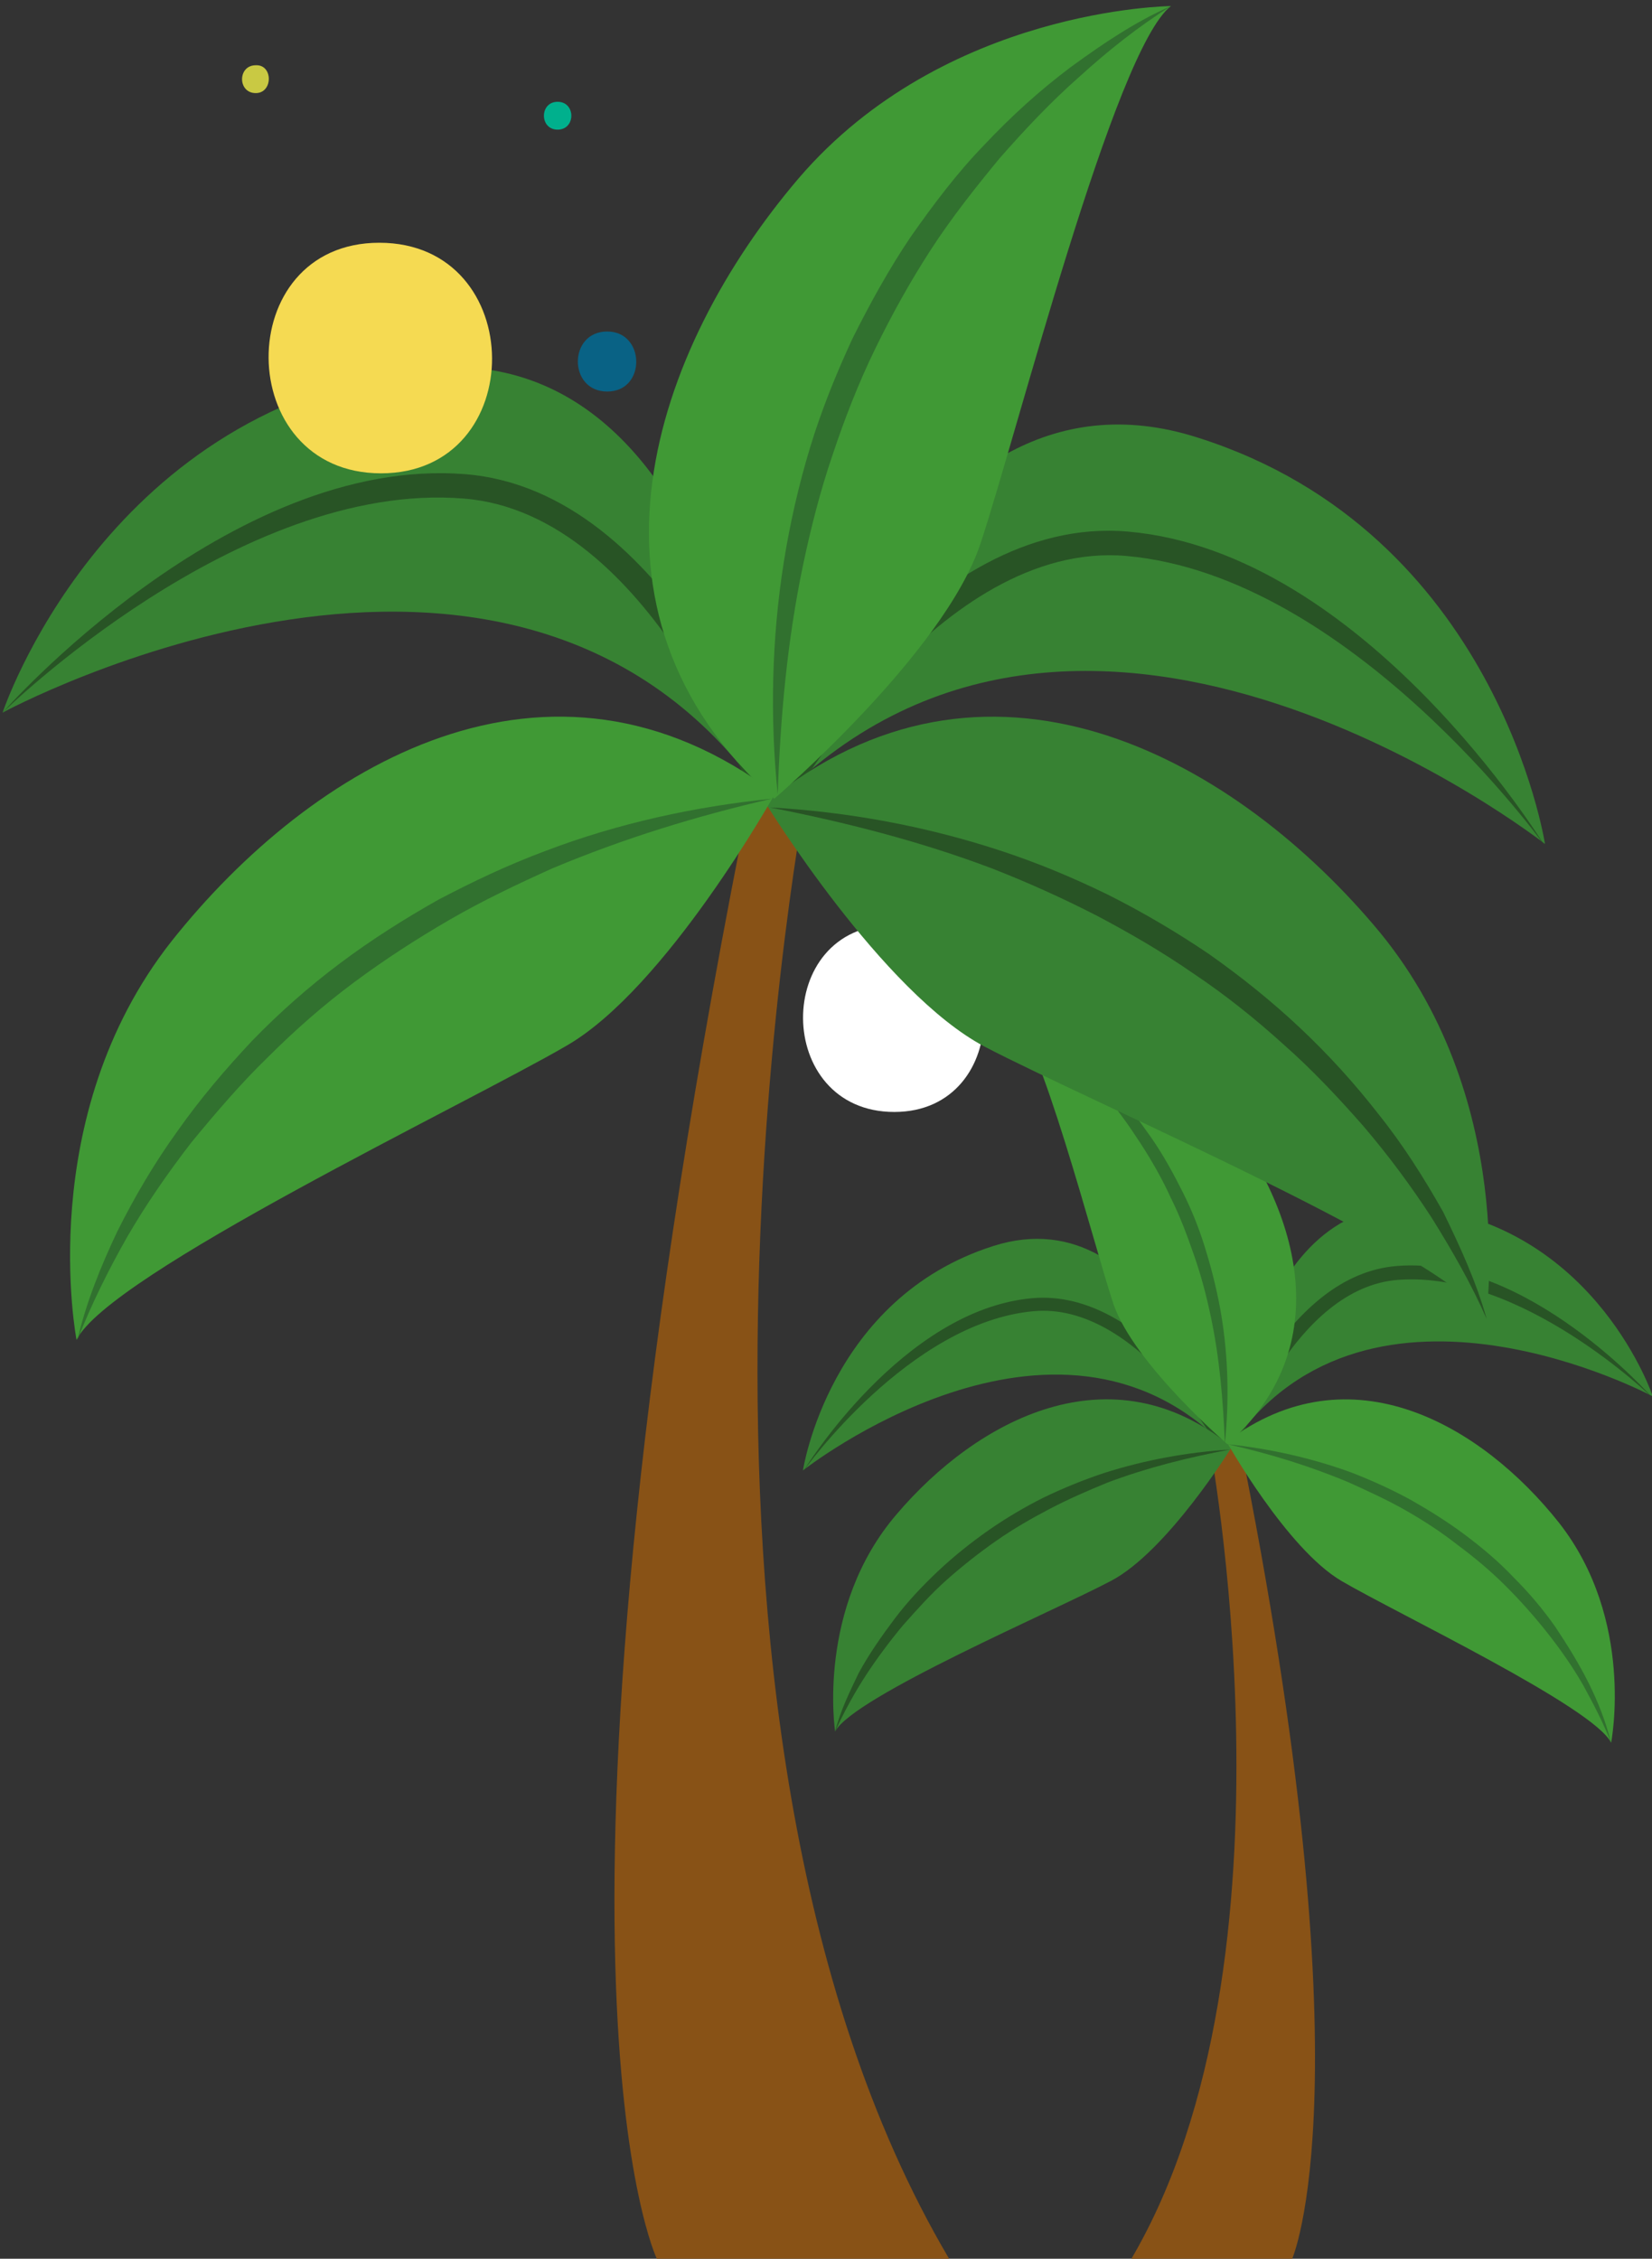 <?xml version="1.0" encoding="utf-8"?>
<!-- Generator: Adobe Illustrator 21.0.0, SVG Export Plug-In . SVG Version: 6.00 Build 0)  -->
<svg version="1.1" id="Layer_1" xmlns="http://www.w3.org/2000/svg" xmlns:xlink="http://www.w3.org/1999/xlink" x="0px" y="0px"
	 viewBox="0 0 189.9 259.6" style="enable-background:new 0 0 189.9 259.6;" xml:space="preserve">
<rect x="0" y="0" width="189.9" height="259.6" fill="#333333" stroke="none"/>
<style type="text/css">
	.st0{fill:#FFFFFF;}
	.st1{fill:#885216;}
	.st2{fill:#378233;}
	.st3{fill:#285425;}
	.st4{fill:#409935;}
	.st5{fill:#31712F;}
	.st6{fill:#F5DA52;}
	.st7{fill:#00B08D;}
	.st8{fill:#C9C943;}
	.st9{fill:#096285;}
</style>
<g>
	<g>
		<g>
			<path class="st0" d="M102.8,127.8c-13.9,0-14-21.5-0.2-21.5C116.5,106.2,116.6,127.8,102.8,127.8L102.8,127.8z"/>
		</g>
	</g>
	<g>
		<g>
			<g>
				<path class="st1" d="M138.9,165.1c0,0,11.5,60-8.9,94.6h18.5c0,0,9-19.8-6.1-94.6H138.9z"/>
			</g>
			<g>
				<g>
					<path class="st2" d="M141.6,166c0,0,2.7-29.9,22.4-27.2c19.7,2.8,26,21.7,26,21.7S157.6,143.1,141.6,166z"/>
				</g>
				<g>
					<path class="st3" d="M142.3,166.3c0.1-0.2,6.5-18.3,18.4-19.2c14.2-1.1,29.2,13.5,29.2,13.5s-14.3-16.3-29.3-15.1
						c-12.9,1-19.5,19.5-19.8,20.3L142.3,166.3z"/>
				</g>
			</g>
			<g>
				<g>
					<path class="st2" d="M140.8,166.2c0,0-7.7-29-26.6-23c-18.9,6-21.9,25.8-21.9,25.8S121.2,146.2,140.8,166.2z"/>
				</g>
				<g>
					<path class="st3" d="M118.8,150.7c11.9-1.1,21.3,15.7,21.4,15.9l1.4-0.7c-0.4-0.7-10-17.8-22.9-16.7
						c-15,1.3-26.3,19.8-26.3,19.8S104.5,152,118.8,150.7z"/>
				</g>
			</g>
			<g>
				<g>
					<path class="st2" d="M141.6,166.3c0,0-7.4,12-13.9,15.4C121.3,185.1,98.1,195,96,199c0,0-2.2-14.2,7.1-25
						C112.3,163.2,127.7,154.9,141.6,166.3z"/>
				</g>
				<g>
					<path class="st3" d="M96,199c1-2.2,2.2-4.4,3.5-6.4c1.3-2,2.8-4,4.3-5.8c1.6-1.8,3.2-3.6,5-5.2c1.8-1.6,3.7-3.1,5.7-4.5
						c2-1.4,4.1-2.6,6.2-3.7c2.1-1.1,4.4-2.1,6.6-3c4.5-1.7,9.3-2.9,14.1-3.8c-4.9,0.3-9.8,1.2-14.5,2.7c-2.4,0.8-4.6,1.7-6.9,2.8
						c-2.2,1.1-4.4,2.4-6.4,3.8c-2,1.4-4,3-5.8,4.7c-1.8,1.7-3.5,3.5-5,5.5c-1.5,2-2.9,4-4.1,6.2C97.7,194.4,96.6,196.6,96,199z"/>
				</g>
			</g>
			<g>
				<g>
					<path class="st4" d="M141.1,166c0,0-10.7-9.2-13.1-16.1c-2.3-6.9-8.5-31.3-12.1-34.1c0,0,14.3,0.1,23.6,10.9
						C148.7,137.6,154.5,154.1,141.1,166z"/>
				</g>
				<g>
					<path class="st5" d="M115.9,115.9c2.1,1.3,4,2.8,5.8,4.5c1.8,1.6,3.5,3.4,5.1,5.2c1.6,1.8,3,3.8,4.3,5.8c1.3,2,2.5,4.1,3.5,6.3
						c1.1,2.2,1.9,4.4,2.7,6.7c0.8,2.3,1.4,4.6,1.9,7c1,4.7,1.4,9.6,1.6,14.5c0.5-4.9,0.4-9.8-0.4-14.7c-0.4-2.4-1-4.9-1.7-7.2
						c-0.7-2.4-1.6-4.7-2.7-6.9c-1.1-2.2-2.3-4.4-3.7-6.4c-1.4-2-2.9-4-4.6-5.8c-1.7-1.8-3.5-3.5-5.5-5
						C120.2,118.3,118.2,116.9,115.9,115.9z"/>
				</g>
			</g>
			<g>
				<g>
					<path class="st4" d="M141,165.7c0,0,6.9,12.3,13.2,16c6.3,3.7,29,14.5,31,18.6c0,0,2.8-14.1-6-25.3
						C170.4,163.9,155.3,154.9,141,165.7z"/>
				</g>
				<g>
					<path class="st5" d="M185.2,200.3c-0.6-2.4-1.5-4.7-2.6-6.9c-1.1-2.2-2.4-4.3-3.8-6.4c-1.4-2-3-3.9-4.8-5.7
						c-1.7-1.8-3.6-3.4-5.6-4.9c-2-1.5-4.1-2.8-6.2-4c-2.2-1.2-4.4-2.2-6.7-3.1c-4.6-1.7-9.5-2.8-14.3-3.3c4.8,1.1,9.4,2.5,13.9,4.4
						c2.2,1,4.4,2,6.5,3.2c2.1,1.2,4.1,2.5,6,4c1.9,1.4,3.8,3,5.5,4.7c1.7,1.7,3.3,3.5,4.8,5.4c1.5,1.9,2.9,3.9,4.1,6
						C183.2,195.9,184.3,198,185.2,200.3z"/>
				</g>
			</g>
		</g>
	</g>
	<g>
		<g>
			<g>
				<path class="st1" d="M92.9,90c0,0-20.8,106.9,16.2,169.6H75.5c0,0-16.4-34,11-169.6H92.9z"/>
			</g>
			<g>
				<g>
					<path class="st2" d="M88,91.8c0,0-4.9-54.3-40.6-49.3c-35.7,5-47.1,39.4-47.1,39.4S59,50.1,88,91.8z"/>
				</g>
				<g>
					<path class="st3" d="M86.7,92.2C86.6,91.9,74.9,59,53.3,57.3C27.4,55.2,0.3,81.9,0.3,81.9s26-29.6,53.2-27.4
						c23.5,1.9,35.4,35.4,35.9,36.8L86.7,92.2z"/>
				</g>
			</g>
			<g>
				<g>
					<path class="st2" d="M89.4,92c0,0,14-52.7,48.3-41.7C172.1,61.2,177.6,97,177.6,97S125.1,55.8,89.4,92z"/>
				</g>
				<g>
					<path class="st3" d="M129.5,63.9c-21.6-1.9-38.7,28.5-38.9,28.8l-2.5-1.4c0.7-1.3,18.1-32.3,41.6-30.2
						c27.2,2.4,47.8,36,47.8,36S155.3,66.2,129.5,63.9z"/>
				</g>
			</g>
			<g>
				<g>
					<path class="st2" d="M88,92.3c0,0,13.4,21.8,25.2,28c11.8,6.2,53.7,24.1,57.6,31.3c0,0,3.9-25.7-12.9-45.3
						C141.2,86.7,113.2,71.6,88,92.3z"/>
				</g>
				<g>
					<path class="st3" d="M170.9,151.6c-1.8-4.1-4-7.9-6.3-11.6c-2.4-3.7-5-7.2-7.9-10.6c-2.9-3.3-5.9-6.5-9.2-9.4
						c-3.2-2.9-6.7-5.7-10.3-8.1c-3.6-2.5-7.4-4.7-11.2-6.7c-3.9-2-7.9-3.8-12-5.4c-8.2-3.1-16.8-5.3-25.5-7
						c8.9,0.5,17.7,2.1,26.3,4.9c4.3,1.4,8.4,3.1,12.5,5.1c4,2,7.9,4.3,11.6,6.8c3.7,2.6,7.2,5.4,10.5,8.5c3.3,3.1,6.3,6.4,9.1,10
						c2.8,3.5,5.2,7.3,7.4,11.2C167.8,143.2,169.7,147.3,170.9,151.6z"/>
				</g>
			</g>
			<g>
				<g>
					<path class="st4" d="M89,91.8c0,0,19.5-16.7,23.7-29.3c4.2-12.6,15.4-56.8,21.9-61.8c0,0-26,0.2-42.8,19.8
						C75.1,40.1,64.6,70.1,89,91.8z"/>
				</g>
				<g>
					<path class="st5" d="M134.6,0.7c-3.8,2.4-7.2,5.1-10.5,8.1c-3.3,2.9-6.3,6.1-9.2,9.4c-2.8,3.4-5.5,6.8-7.9,10.5
						c-2.4,3.7-4.5,7.5-6.4,11.4c-1.9,3.9-3.5,8-4.9,12.2c-1.4,4.1-2.5,8.4-3.4,12.7c-1.8,8.6-2.6,17.4-2.9,26.3
						c-0.9-8.8-0.7-17.9,0.7-26.7c0.7-4.4,1.7-8.8,3-13.1c1.3-4.3,3-8.5,4.9-12.6c2-4,4.2-8,6.7-11.7c2.6-3.7,5.3-7.3,8.4-10.5
						c3.1-3.3,6.4-6.3,10-9C126.8,5,130.5,2.5,134.6,0.7z"/>
				</g>
			</g>
			<g>
				<g>
					<path class="st4" d="M89.1,91.2c0,0-12.5,22.4-24,29c-11.5,6.7-52.7,26.3-56.3,33.8c0,0-5-25.6,10.9-45.8
						C35.8,87.9,63.1,71.6,89.1,91.2z"/>
				</g>
				<g>
					<path class="st5" d="M8.9,154c1-4.3,2.7-8.5,4.6-12.5c2-4,4.3-7.9,6.9-11.5c2.6-3.7,5.5-7.1,8.6-10.4c3.1-3.2,6.5-6.2,10.1-8.9
						c3.6-2.7,7.4-5.1,11.3-7.3c4-2.1,8-4,12.3-5.6c8.4-3.2,17.2-5.1,26-6c-8.7,2-17.1,4.6-25.2,8c-4,1.8-8,3.7-11.8,5.9
						c-3.8,2.2-7.5,4.6-11,7.2c-3.5,2.6-6.8,5.5-9.9,8.6c-3.1,3-6,6.4-8.8,9.8c-2.7,3.5-5.2,7.1-7.4,10.9
						C12.5,145.9,10.5,149.9,8.9,154z"/>
				</g>
			</g>
		</g>
	</g>
	<g>
		<g>
			<path class="st6" d="M43.8,54.4c-17.1,0-17.3-26.5-0.2-26.5C60.8,27.9,60.9,54.4,43.8,54.4L43.8,54.4z"/>
		</g>
	</g>
	<g>
		<g>
			<path class="st7" d="M64.1,14.9c-2.1,0-2.1-3.2,0-3.2C66.2,11.7,66.2,14.9,64.1,14.9L64.1,14.9z"/>
		</g>
	</g>
	<g>
		<g>
			<path class="st8" d="M29.4,10.7c-2.1,0-2.1-3.2,0-3.2C31.4,7.4,31.4,10.7,29.4,10.7L29.4,10.7z"/>
		</g>
	</g>
	<g>
		<g>
			<path class="st9" d="M69.8,45c-4.5,0-4.5-6.9,0-6.9C74.2,38.1,74.3,45,69.8,45L69.8,45z"/>
		</g>
	</g>
</g>
</svg>
